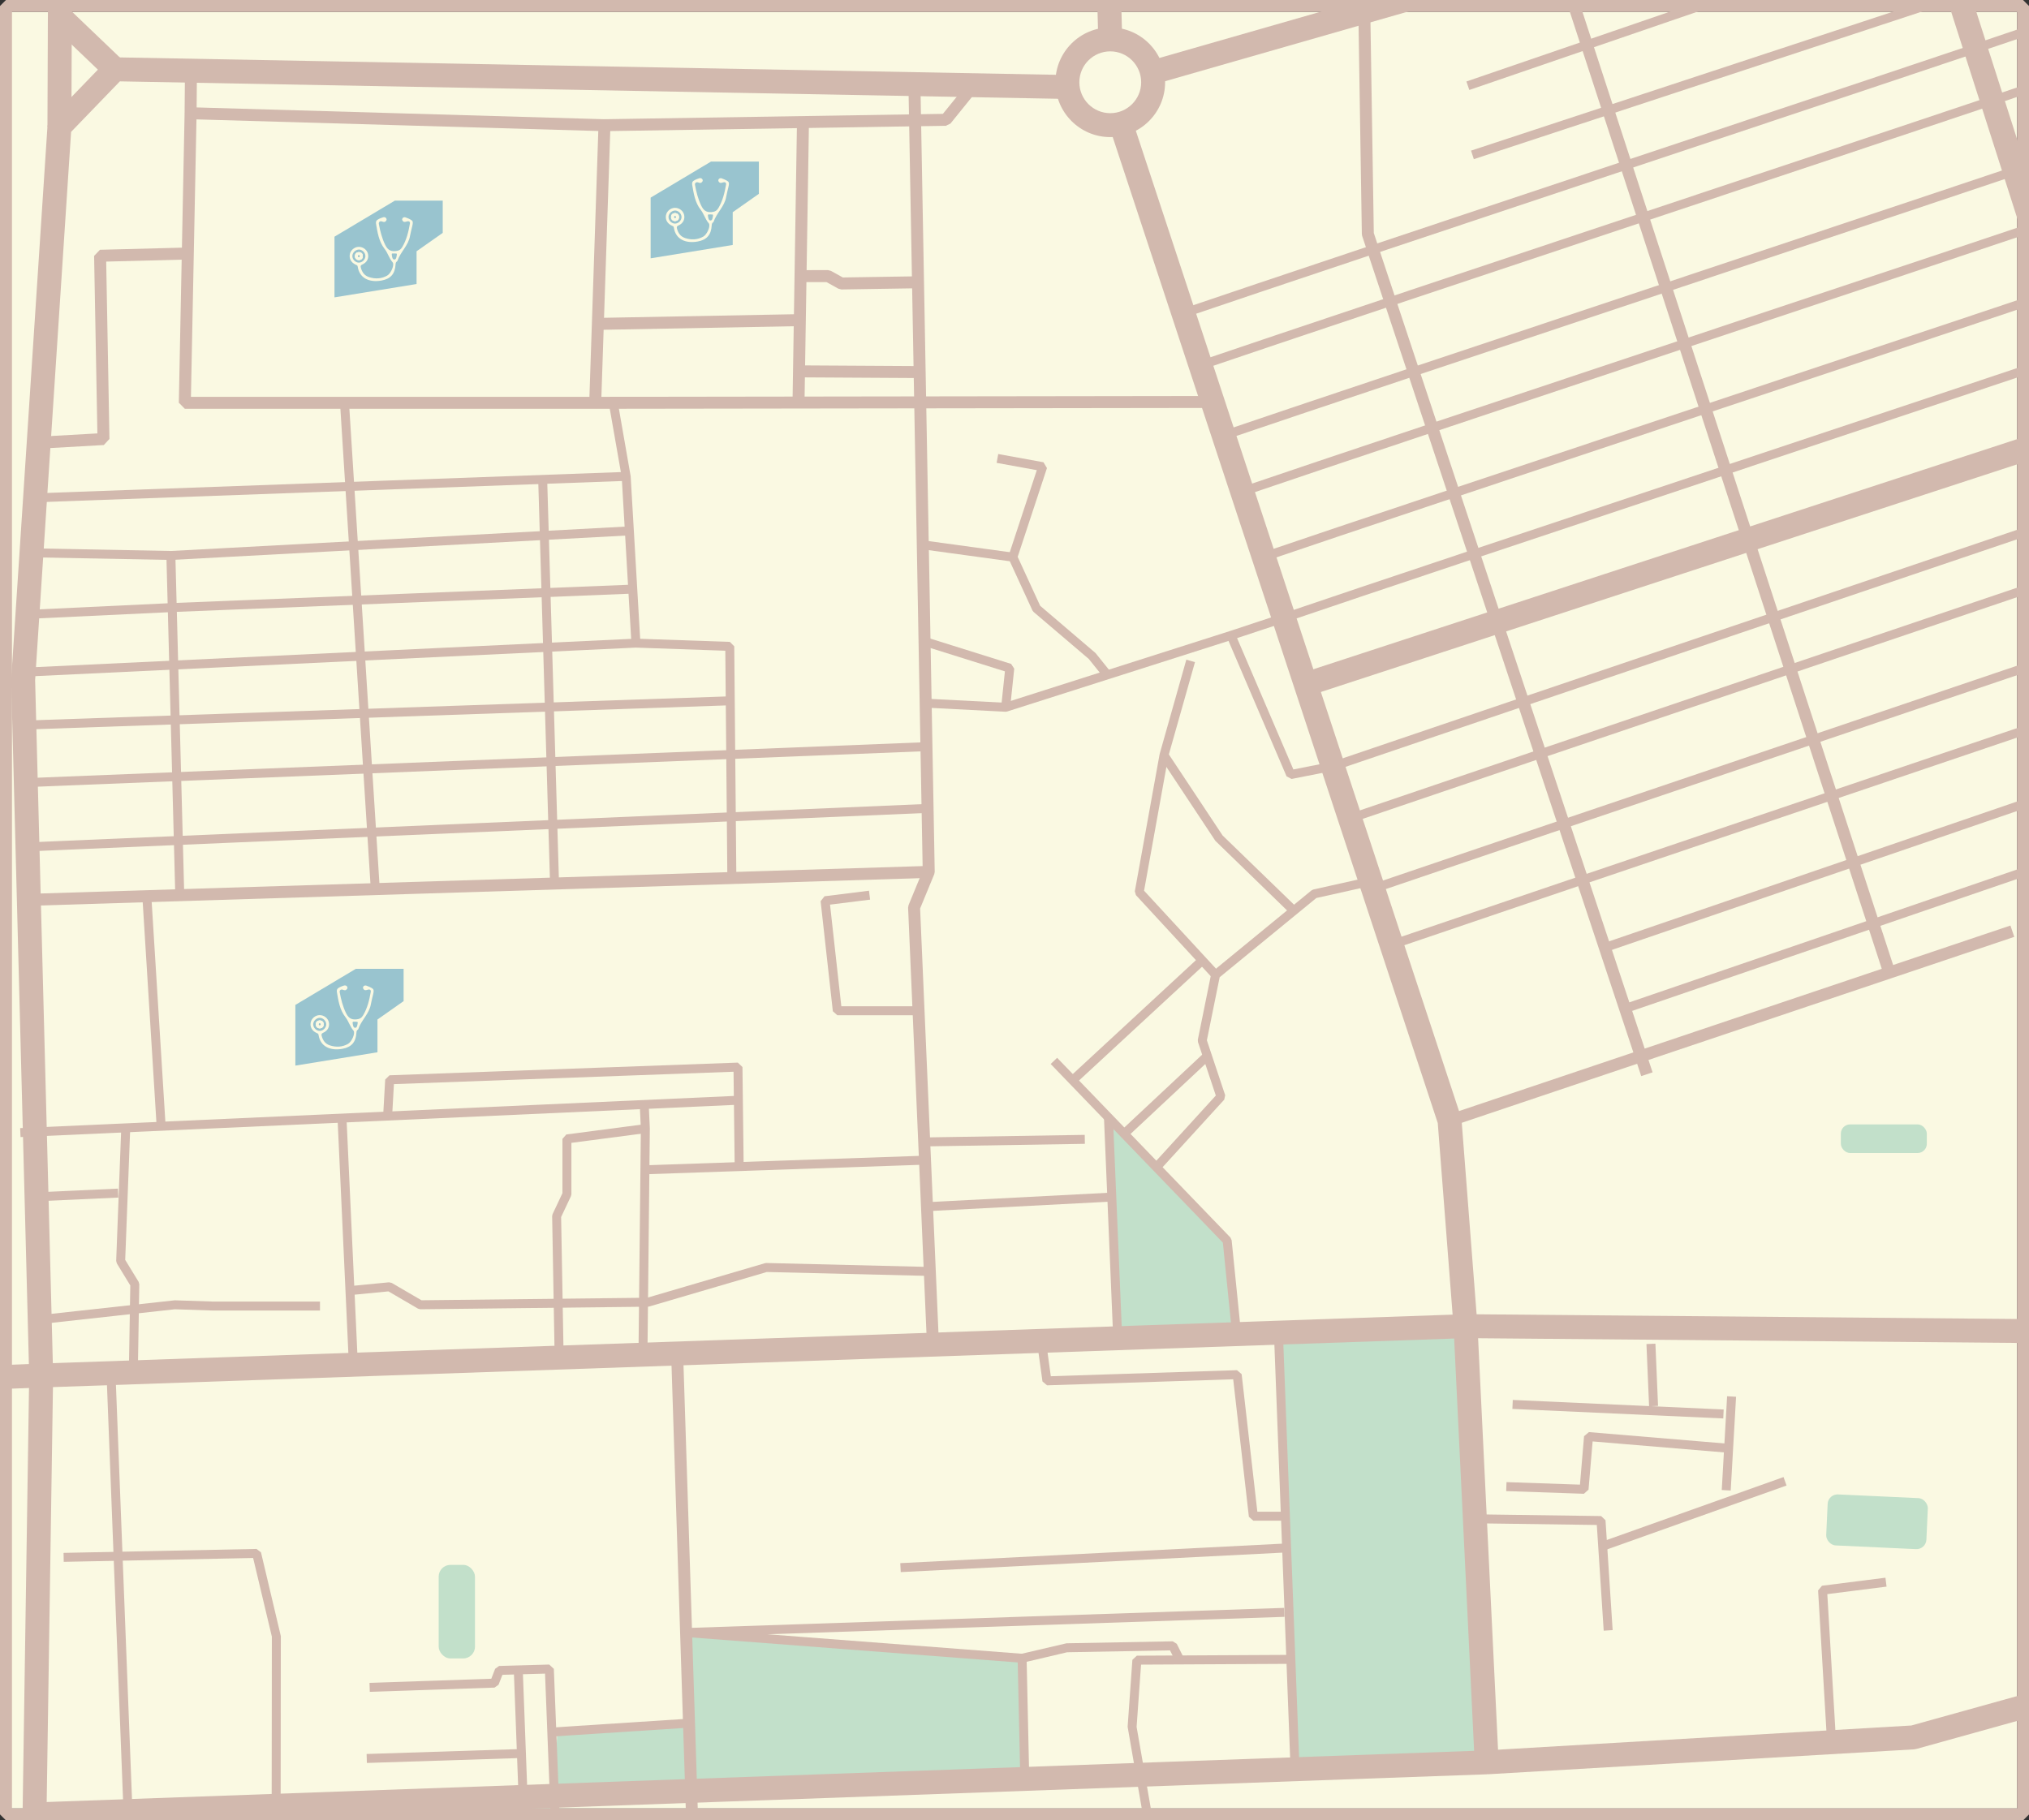 <?xml version="1.0" encoding="UTF-8"?> <svg xmlns="http://www.w3.org/2000/svg" xmlns:xlink="http://www.w3.org/1999/xlink" id="_Слой_1" viewBox="0 0 741.71 665.61"><rect x="0" y="0" width="741.71" height="665.61" fill="#333333" stroke="none"/> <defs> <style>.cls-1{fill:none;}.cls-2{clip-path:url(#clippath);}.cls-3{fill:#faf9e2;}.cls-4{fill:#c2e0ca;}.cls-5{fill:#d2b9ae;}.cls-6{fill:#99c4cf;}</style> <clipPath id="clippath"> <rect class="cls-1" x="2.19" y="2.19" width="737.34" height="661.24"></rect> </clipPath> </defs> <rect class="cls-3" x="0" y="4.38" width="737.34" height="656.86"></rect> <g class="cls-2"> <g> <rect class="cls-4" x="160.36" y="572.18" width="13.27" height="34.21" rx="4.3" ry="4.3"></rect> <path class="cls-4" d="M542.07,644.43c-2.11-53.18-4.23-106.36-6.34-159.54-22.85,1.22-45.69,2.44-68.54,3.65,2.08,52.78,4.17,105.56,6.25,158.34,22.88-.82,45.75-1.64,68.63-2.46Z"></path> <path class="cls-4" d="M405.63,410.06c1.24,25.78,2.48,51.56,3.73,77.34,14.18-.41,28.37-.83,42.55-1.24-1.14-11.18-2.28-22.36-3.42-33.54-14.29-14.18-28.58-28.37-42.86-42.55Z"></path> <path class="cls-4" d="M203.68,633.68c-.32,7.64-.65,15.28-.97,22.93,57.3-2.06,114.6-4.11,171.9-6.17-.32-14.7-.65-29.41-.97-44.11-40.95-3.14-81.91-6.28-122.86-9.42,.04,11.06,.08,22.12,.12,33.19-15.74,1.19-31.47,2.39-47.21,3.58Z"></path> <rect class="cls-4" x="667.85" y="547.05" width="36.66" height="18.67" rx="3.62" ry="3.62" transform="translate(26.33 -30.98) rotate(2.64)"></rect> <rect class="cls-4" x="672.93" y="411.12" width="31.43" height="10.47" rx="3.39" ry="3.39"></rect> </g> <g> <polygon class="cls-5" points="15.2 507.32 10.67 503.06 4.09 248.71 4.1 248.31 17.36 46.05 18.58 43.29 38.84 22.3 42.07 20.96 390.36 27.43 390.2 36.18 43.82 29.75 25.99 48.22 12.84 248.68 19.31 498.42 531.01 480.68 525.58 410.63 405.77 47.12 414.08 44.38 534.06 408.39 534.27 409.42 540.09 484.56 535.88 489.27 15.2 507.32"></polygon> <polygon class="cls-5" points="38.96 28.5 18.86 9.27 17.51 6.1 17.51 -16.12 26.26 -16.12 26.26 4.23 45.02 22.17 38.96 28.5"></polygon> <path class="cls-5" d="M405.86,50.13c-11.06,0-20.05-9-20.05-20.05s8.99-20.05,20.05-20.05,20.05,9,20.05,20.05-8.99,20.05-20.05,20.05Zm0-31.35c-6.23,0-11.3,5.07-11.3,11.3s5.07,11.3,11.3,11.3,11.3-5.07,11.3-11.3-5.07-11.3-11.3-11.3Z"></path> <rect class="cls-5" x="417.71" y="-2.19" width="176.56" height="8.75" transform="translate(19 139.55) rotate(-16)"></rect> <rect class="cls-5" x="401.05" y="-17.95" width="8.75" height="32.35" transform="translate(.19 10.92) rotate(-1.54)"></rect> <rect class="cls-5" x="648.94" y="368.33" width="8.75" height="235.19" transform="translate(161.71 1134.97) rotate(-89.5)"></rect> <polygon class="cls-5" points="478.68 254.38 475.96 246.06 760.8 152.9 703.25 -26.95 711.59 -29.62 770.47 154.38 767.66 159.87 478.68 254.38"></polygon> <rect class="cls-5" x="-30.68" y="499.46" width="45.75" height="8.75" transform="translate(-19.62 .08) rotate(-2.23)"></rect> <rect class="cls-5" x="1.69" y="21.84" width="40.23" height="8.75" transform="translate(-4.5 47.93) rotate(-89.78)"></rect> <polygon class="cls-5" points="338.86 491.74 331.96 331.89 332.12 330.96 337.3 318.4 332.08 30.8 336.46 30.72 341.69 318.78 341.52 319.65 336.35 332.18 343.24 491.55 338.86 491.74"></polygon> <path class="cls-5" d="M217.59,149.47H67.56l-2.19-2.23,2.11-105.88,2.25-2.14,151.3,4.38,2.12,2.26-3.38,101.5-2.19,2.12Zm-147.8-4.38H215.47l3.24-97.19-146.89-4.25-2.02,101.44Z"></path> <rect class="cls-5" x="217.59" y="144.94" width="225.71" height="4.38" transform="translate(-.2 .46) rotate(-.08)"></rect> <rect class="cls-5" x="10.47" y="321.73" width="329.11" height="4.38" transform="translate(-9.96 5.58) rotate(-1.78)"></rect> <polygon class="cls-5" points="12.78 667.8 8.25 663.36 10.67 502.88 19.42 503.02 17.07 658.89 538.87 640.17 531.36 485.1 540.1 484.68 547.83 644.17 543.61 648.75 12.78 667.8"></polygon> <polygon class="cls-5" points="543.71 648.75 543.2 640.01 698.69 630.91 791.17 605.18 793.52 613.61 700.59 639.47 699.67 639.63 543.71 648.75"></polygon> <rect class="cls-5" x="1.51" y="669.64" width="21.21" height="8.75" transform="translate(-661.7 653.38) rotate(-87.22)"></rect> <polygon class="cls-5" points="16.15 163.95 15.91 159.58 35.6 158.47 34.4 93.56 36.53 91.33 68.6 90.5 68.71 94.88 38.82 95.65 40.01 160.49 37.95 162.72 16.15 163.95"></polygon> <rect class="cls-5" x="218.54" y="115.58" width="72.48" height="4.38" transform="translate(-2.15 4.76) rotate(-1.07)"></rect> <polygon class="cls-5" points="221 47.96 220.93 43.59 344.68 41.63 354.26 29.79 357.66 32.54 347.44 45.18 345.77 45.99 221 47.96"></polygon> <rect class="cls-5" x="241.42" y="93.72" width="102.56" height="4.38" transform="translate(192.17 387.05) rotate(-89.09)"></rect> <rect class="cls-5" x="311.94" y="113.85" width="4.38" height="44.11" transform="translate(176.37 449.23) rotate(-89.66)"></rect> <polygon class="cls-5" points="307.58 105.84 306.48 105.56 302.12 103.14 292.63 103.15 292.62 98.77 302.68 98.76 303.75 99.04 308.1 101.45 335.55 101.02 335.62 105.4 307.58 105.84"></polygon> <rect class="cls-5" x="524.24" y="372.95" width="217.05" height="4.38" transform="translate(-86.6 221.38) rotate(-18.6)"></rect> <rect class="cls-5" x="627.91" y="-25.65" width="4.38" height="390.92" transform="translate(-21.61 203.6) rotate(-18.05)"></rect> <rect class="cls-5" x="248.17" y="494.84" width="4.38" height="178.19" transform="translate(-18.59 8.32) rotate(-1.84)"></rect> <polygon class="cls-5" points="599.96 393.47 497.94 86.26 497.83 85.61 496.55 4.3 500.92 4.23 502.2 85.2 604.11 392.09 599.96 393.47"></polygon> <rect class="cls-5" x="61.97" y="31.44" width="15.55" height="4.38" transform="translate(35.49 103.06) rotate(-89.49)"></rect> </g> <g> <path class="cls-6" d="M130.07,354.24c-7.37,4.4-14.73,8.8-22.1,13.2v22.19c10-1.63,20.01-3.26,30.01-4.88v-11.98c3.19-2.24,6.37-4.48,9.56-6.72v-11.8h-17.47Z"></path> <g> <path class="cls-3" d="M115.44,374.52c-.04,.86,.63,1.52,1.49,1.47,.89-.06,1.38-.56,1.38-1.46,0-.91-.55-1.34-1.42-1.43-.88,.08-1.41,.51-1.45,1.42Zm.97,0c.08-.24,.21-.45,.49-.42,.25,.03,.45,.2,.42,.47-.03,.25-.2,.44-.47,.42-.25-.02-.41-.2-.43-.47Zm-.97,0c-.04,.86,.63,1.52,1.49,1.47,.89-.06,1.38-.56,1.38-1.46,0-.91-.55-1.34-1.42-1.43-.88,.08-1.41,.51-1.45,1.42Zm.97,0c.08-.24,.21-.45,.49-.42,.25,.03,.45,.2,.42,.47-.03,.25-.2,.44-.47,.42-.25-.02-.41-.2-.43-.47Zm-.69,3.19c.29,.13,.64,.12,.72,.64,.63,4.38,4.38,5.92,8.7,5.14,3.39-.61,4.95-2.48,5.15-5.89,.03-.48,.1-.86,.53-1.13,.06-.04,.11-.09,.14-.16,1.1-3.29,4.05-5.64,4.63-9.2,.2-1.21,.56-2.4,.82-3.6,.19-.86,.25-1.36,.06-1.72-.06-.12-.26-.44-1.48-.98-.39-.17-.76-.31-1.09-.43-.44-.15-.97,.03-1.14,.47-.09,.24-.09,.5,.12,.79,.4,.55,.87,.46,1.48,.25,.57-.21,1.33-.11,1.17,.79-.52,2.98-1.22,5.92-2.79,8.56-.58,.96-1.25,1.38-2.53,1.49-2.1,.17-3-.81-3.78-2.43-1.15-2.39-1.78-4.92-2.25-7.51-.13-.7,.45-1.19,1.17-.9,.6,.25,1.08,.3,1.48-.25,.21-.29,.21-.55,.11-.79-.17-.44-.69-.64-1.15-.51-.65,.19-1.16,.41-1.53,.59-.53,.26-.86,.48-1.03,.85-.11,.24-.15,.54-.09,.89,.54,3.23,1.06,6.58,3.09,9.17,1.24,1.57,1.69,3.49,2.98,4.98,.77,.89-.58,4.07-2,4.87-2.09,1.17-4.32,1.27-6.59,.55-1.72-.55-2.62-1.83-3.04-3.53-.13-.54-.05-.82,.52-1.07,1.69-.74,2.46-2.23,2.11-3.85-.33-1.53-1.79-2.65-3.41-2.62-1.54,.03-2.95,1.21-3.23,2.7-.31,1.64,.52,3.09,2.18,3.83Zm14.09-1.91c-.72-.01-.8-1.07-.9-1.74-.11-.78,.6-.33,.98-.51,.27,.2,1.01-.25,.86,.55-.13,.66-.18,1.72-.93,1.7Zm-13-3.65c1.22-.04,2.39,1.05,2.45,2.3,.06,1.21-1.01,2.39-2.26,2.48-1.21,.08-2.4-.98-2.5-2.23-.11-1.25,1.03-2.49,2.32-2.54Zm-1.37,2.35c-.04,.86,.63,1.52,1.49,1.47,.89-.06,1.38-.56,1.38-1.46,0-.91-.55-1.34-1.42-1.43-.88,.08-1.41,.51-1.45,1.42Zm.97,0c.08-.24,.21-.45,.49-.42,.25,.03,.45,.2,.42,.47-.03,.25-.2,.44-.47,.42-.25-.02-.41-.2-.43-.47Z"></path> <path class="cls-3" d="M115.44,374.52c-.04,.86,.63,1.52,1.49,1.47,.89-.06,1.38-.56,1.38-1.46,0-.91-.55-1.34-1.42-1.43-.88,.08-1.41,.51-1.45,1.42Zm.97,0c.08-.24,.21-.45,.49-.42,.25,.03,.45,.2,.42,.47-.03,.25-.2,.44-.47,.42-.25-.02-.41-.2-.43-.47Z"></path> <path class="cls-3" d="M115.44,374.52c-.04,.86,.63,1.52,1.49,1.47,.89-.06,1.38-.56,1.38-1.46,0-.91-.55-1.34-1.42-1.43-.88,.08-1.41,.51-1.45,1.42Zm.97,0c.08-.24,.21-.45,.49-.42,.25,.03,.45,.2,.42,.47-.03,.25-.2,.44-.47,.42-.25-.02-.41-.2-.43-.47Z"></path> </g> </g> <g> <path class="cls-6" d="M144.37,73.34c-7.37,4.4-14.73,8.8-22.1,13.2v22.19c10-1.63,20.01-3.26,30.01-4.88v-11.98c3.19-2.24,6.37-4.48,9.56-6.72v-11.8h-17.47Z"></path> <g> <path class="cls-3" d="M129.75,93.61c-.04,.86,.63,1.52,1.49,1.47,.89-.06,1.38-.56,1.38-1.46,0-.91-.55-1.34-1.42-1.43-.88,.08-1.41,.51-1.45,1.42Zm.97,0c.08-.24,.21-.45,.49-.42,.25,.03,.45,.2,.42,.47-.03,.25-.2,.44-.47,.42-.25-.02-.41-.2-.43-.47Zm-.97,0c-.04,.86,.63,1.52,1.49,1.47,.89-.06,1.38-.56,1.38-1.46,0-.91-.55-1.34-1.42-1.43-.88,.08-1.41,.51-1.45,1.42Zm.97,0c.08-.24,.21-.45,.49-.42,.25,.03,.45,.2,.42,.47-.03,.25-.2,.44-.47,.42-.25-.02-.41-.2-.43-.47Zm-.69,3.19c.29,.13,.64,.12,.72,.64,.63,4.38,4.38,5.92,8.7,5.14,3.39-.61,4.95-2.48,5.15-5.89,.03-.48,.1-.86,.53-1.13,.06-.04,.11-.09,.14-.16,1.1-3.29,4.05-5.64,4.63-9.2,.2-1.21,.56-2.4,.82-3.6,.19-.86,.25-1.36,.06-1.72-.06-.12-.26-.44-1.48-.98-.39-.17-.76-.31-1.09-.43-.44-.15-.97,.03-1.14,.47-.09,.24-.09,.5,.12,.79,.4,.55,.87,.46,1.48,.25,.57-.21,1.33-.11,1.17,.79-.52,2.98-1.22,5.92-2.79,8.56-.58,.96-1.25,1.38-2.53,1.49-2.1,.17-3-.81-3.78-2.43-1.15-2.39-1.78-4.92-2.25-7.51-.13-.7,.45-1.19,1.17-.9,.6,.25,1.08,.3,1.48-.25,.21-.29,.21-.55,.11-.79-.17-.44-.69-.64-1.15-.51-.65,.19-1.16,.41-1.53,.59-.53,.26-.86,.48-1.03,.85-.11,.24-.15,.54-.09,.89,.54,3.23,1.06,6.58,3.09,9.17,1.24,1.57,1.69,3.49,2.98,4.98,.77,.89-.58,4.07-2,4.87-2.09,1.17-4.32,1.27-6.59,.55-1.72-.55-2.62-1.83-3.04-3.53-.13-.54-.05-.82,.52-1.07,1.69-.74,2.46-2.23,2.11-3.85-.33-1.53-1.79-2.65-3.41-2.62-1.54,.03-2.95,1.21-3.23,2.7-.31,1.64,.52,3.09,2.18,3.83Zm14.09-1.91c-.72-.01-.8-1.07-.9-1.74-.11-.78,.6-.33,.98-.51,.27,.2,1.01-.25,.86,.55-.13,.66-.18,1.72-.93,1.7Zm-13-3.65c1.22-.04,2.39,1.05,2.45,2.3,.06,1.21-1.01,2.39-2.26,2.48-1.21,.08-2.4-.98-2.5-2.23-.11-1.25,1.03-2.49,2.32-2.54Zm-1.37,2.35c-.04,.86,.63,1.52,1.49,1.47,.89-.06,1.38-.56,1.38-1.46,0-.91-.55-1.34-1.42-1.43-.88,.08-1.41,.51-1.45,1.42Zm.97,0c.08-.24,.21-.45,.49-.42,.25,.03,.45,.2,.42,.47-.03,.25-.2,.44-.47,.42-.25-.02-.41-.2-.43-.47Z"></path> <path class="cls-3" d="M129.75,93.61c-.04,.86,.63,1.52,1.49,1.47,.89-.06,1.38-.56,1.38-1.46,0-.91-.55-1.34-1.42-1.43-.88,.08-1.41,.51-1.45,1.42Zm.97,0c.08-.24,.21-.45,.49-.42,.25,.03,.45,.2,.42,.47-.03,.25-.2,.44-.47,.42-.25-.02-.41-.2-.43-.47Z"></path> <path class="cls-3" d="M129.75,93.61c-.04,.86,.63,1.52,1.49,1.47,.89-.06,1.38-.56,1.38-1.46,0-.91-.55-1.34-1.42-1.43-.88,.08-1.41,.51-1.45,1.42Zm.97,0c.08-.24,.21-.45,.49-.42,.25,.03,.45,.2,.42,.47-.03,.25-.2,.44-.47,.42-.25-.02-.41-.2-.43-.47Z"></path> </g> </g> <g> <path class="cls-6" d="M259.94,59.06c-7.37,4.4-14.73,8.8-22.1,13.2v22.19c10-1.63,20.01-3.26,30.01-4.88v-11.98c3.19-2.24,6.37-4.48,9.56-6.72v-11.8h-17.47Z"></path> <g> <path class="cls-3" d="M245.32,79.34c-.04,.86,.63,1.52,1.49,1.47,.89-.06,1.38-.56,1.38-1.46,0-.91-.55-1.34-1.42-1.43-.88,.08-1.41,.51-1.45,1.42Zm.97,0c.08-.24,.21-.45,.49-.42,.25,.03,.45,.2,.42,.47-.03,.25-.2,.44-.47,.42-.25-.02-.41-.2-.43-.47Zm-.97,0c-.04,.86,.63,1.52,1.49,1.47,.89-.06,1.38-.56,1.38-1.46,0-.91-.55-1.34-1.42-1.43-.88,.08-1.41,.51-1.45,1.42Zm.97,0c.08-.24,.21-.45,.49-.42,.25,.03,.45,.2,.42,.47-.03,.25-.2,.44-.47,.42-.25-.02-.41-.2-.43-.47Zm-.69,3.19c.29,.13,.64,.12,.72,.64,.63,4.38,4.38,5.92,8.7,5.14,3.39-.61,4.95-2.48,5.15-5.89,.03-.48,.1-.86,.53-1.13,.06-.04,.11-.09,.14-.16,1.1-3.29,4.05-5.64,4.63-9.2,.2-1.21,.56-2.4,.82-3.6,.19-.86,.25-1.36,.06-1.72-.06-.12-.26-.44-1.48-.98-.39-.17-.76-.31-1.09-.43-.44-.15-.97,.03-1.14,.47-.09,.24-.09,.5,.12,.79,.4,.55,.87,.46,1.48,.25,.57-.21,1.33-.11,1.17,.79-.52,2.98-1.22,5.92-2.79,8.56-.58,.96-1.25,1.38-2.53,1.49-2.1,.17-3-.81-3.78-2.43-1.15-2.39-1.78-4.92-2.25-7.51-.13-.7,.45-1.19,1.17-.9,.6,.25,1.08,.3,1.48-.25,.21-.29,.21-.55,.11-.79-.17-.44-.69-.64-1.15-.51-.65,.19-1.16,.41-1.53,.59-.53,.26-.86,.48-1.03,.85-.11,.24-.15,.54-.09,.89,.54,3.23,1.06,6.58,3.09,9.17,1.24,1.57,1.69,3.49,2.98,4.98,.77,.89-.58,4.07-2,4.87-2.09,1.17-4.32,1.27-6.59,.55-1.72-.55-2.62-1.83-3.04-3.53-.13-.54-.05-.82,.52-1.07,1.69-.74,2.46-2.23,2.11-3.85-.33-1.53-1.79-2.65-3.41-2.62-1.54,.03-2.95,1.21-3.23,2.7-.31,1.64,.52,3.09,2.18,3.83Zm14.09-1.91c-.72-.01-.8-1.07-.9-1.74-.11-.78,.6-.33,.98-.51,.27,.2,1.01-.25,.86,.55-.13,.66-.18,1.72-.93,1.7Zm-13-3.65c1.22-.04,2.39,1.05,2.45,2.3,.06,1.21-1.01,2.39-2.26,2.48-1.21,.08-2.4-.98-2.5-2.23-.11-1.25,1.03-2.49,2.32-2.54Zm-1.37,2.35c-.04,.86,.63,1.52,1.49,1.47,.89-.06,1.38-.56,1.38-1.46,0-.91-.55-1.34-1.42-1.43-.88,.08-1.41,.51-1.45,1.42Zm.97,0c.08-.24,.21-.45,.49-.42,.25,.03,.45,.2,.42,.47-.03,.25-.2,.44-.47,.42-.25-.02-.41-.2-.43-.47Z"></path> <path class="cls-3" d="M245.32,79.34c-.04,.86,.63,1.52,1.49,1.47,.89-.06,1.38-.56,1.38-1.46,0-.91-.55-1.34-1.42-1.43-.88,.08-1.41,.51-1.45,1.42Zm.97,0c.08-.24,.21-.45,.49-.42,.25,.03,.45,.2,.42,.47-.03,.25-.2,.44-.47,.42-.25-.02-.41-.2-.43-.47Z"></path> <path class="cls-3" d="M245.32,79.34c-.04,.86,.63,1.52,1.49,1.47,.89-.06,1.38-.56,1.38-1.46,0-.91-.55-1.34-1.42-1.43-.88,.08-1.41,.51-1.45,1.42Zm.97,0c.08-.24,.21-.45,.49-.42,.25,.03,.45,.2,.42,.47-.03,.25-.2,.44-.47,.42-.25-.02-.41-.2-.43-.47Z"></path> </g> </g> <g> <g> <rect class="cls-5" x="12.76" y="176.47" width="216.22" height="3.28" transform="translate(-6.38 4.5) rotate(-2.08)"></rect> <polygon class="cls-5" points="230.82 235.24 227.27 174.39 222.38 146.46 225.62 145.9 230.54 174.11 234.1 235.05 230.82 235.24"></polygon> <polygon class="cls-5" points="62.57 204.74 61.97 204.73 11.48 203.77 11.54 200.49 62.51 201.46 229.98 192.47 230.16 195.75 62.57 204.74"></polygon> <rect class="cls-5" x="198.9" y="175.28" width="3.28" height="147.81" transform="translate(-7.21 5.98) rotate(-1.68)"></rect> <rect class="cls-5" x="129.9" y="147.1" width="3.28" height="178.17" transform="translate(-14.63 8.77) rotate(-3.62)"></rect> <polygon class="cls-5" points="8.38 226.37 8.22 223.09 63.66 220.47 231.24 213.76 231.37 217.04 63.8 223.75 8.38 226.37"></polygon> <polygon class="cls-5" points="265.87 319.14 265.14 237.93 232.4 236.79 8.73 247.42 8.57 244.14 232.38 233.51 266.82 234.7 268.41 236.33 269.16 319.11 265.87 319.14"></polygon> <rect class="cls-5" x="7.1" y="259.05" width="259.92" height="3.28" transform="translate(-8.9 4.88) rotate(-1.97)"></rect> <rect class="cls-5" x="7.31" y="277.98" width="331.49" height="3.28" transform="translate(-11.03 7.14) rotate(-2.29)"></rect> <rect class="cls-5" x="9.89" y="300.99" width="329.33" height="3.28" transform="translate(-12.76 7.73) rotate(-2.45)"></rect> <rect class="cls-5" x="62.47" y="203.08" width="3.28" height="124.25" transform="translate(-6.94 1.77) rotate(-1.5)"></rect> <rect class="cls-5" x="7.31" y="406.57" width="262.12" height="3.28" transform="translate(-18.24 6.65) rotate(-2.58)"></rect> <polygon class="cls-5" points="153.66 478.72 152.82 478.5 141.99 472.18 127.94 473.54 127.63 470.27 142.2 468.86 143.19 469.08 154.08 475.43 236.61 474.5 279.64 461.87 280.15 461.8 339.93 463.25 339.85 466.53 280.32 465.09 237.32 477.71 236.87 477.78 153.66 478.72"></polygon> <rect class="cls-5" x="125.44" y="408.76" width="3.28" height="90.28" transform="translate(-20.75 6.33) rotate(-2.64)"></rect> <polygon class="cls-5" points="12.79 484.35 12.43 481.09 63.91 475.44 78.01 475.91 116.97 475.91 116.97 479.19 77.95 479.19 63.91 478.72 12.79 484.35"></polygon> <polygon class="cls-5" points="50.45 497.79 47.17 497.74 47.63 470.01 42.71 461.95 42.47 461.03 44.33 412.29 47.61 412.42 45.77 460.66 50.68 468.7 50.92 469.58 50.45 497.79"></polygon> <rect class="cls-5" x="13.34" y="435.28" width="29.84" height="3.28" transform="translate(-19.85 1.74) rotate(-2.61)"></rect> <polygon class="cls-5" points="202.76 496.41 201.84 444.67 201.99 443.94 205.6 436.28 205.6 416.43 207.02 414.81 235.7 411.04 236.13 414.3 208.88 417.87 208.88 436.65 208.72 437.35 205.12 444.99 206.04 496.35 202.76 496.41"></polygon> <polygon class="cls-5" points="236.68 495.34 233.4 495.3 234.27 412.65 233.86 403.92 237.14 403.77 237.55 412.59 236.68 495.34"></polygon> <rect class="cls-5" x="235.72" y="424.3" width="102.44" height="3.28" transform="translate(-14.5 10.14) rotate(-1.97)"></rect> <polygon class="cls-5" points="268.57 426.54 268.15 391.87 144 396.4 143.34 408.15 140.06 407.96 140.81 394.72 142.39 393.17 269.71 388.53 271.41 390.15 271.85 426.5 268.57 426.54"></polygon> <rect class="cls-5" x="54.65" y="327.6" width="3.28" height="84.26" transform="translate(-22.85 4.21) rotate(-3.56)"></rect> <polygon class="cls-5" points="334.53 371.21 306.08 371.21 304.45 369.75 299.98 329.52 301.41 327.71 317.66 325.68 318.07 328.94 303.42 330.77 307.55 367.93 334.53 367.93 334.53 371.21"></polygon> <polygon class="cls-5" points="450.42 487.96 447.02 454.35 384.08 389.04 386.44 386.77 449.78 452.48 450.23 453.45 453.69 487.63 450.42 487.96"></polygon> <rect class="cls-5" x="338.83" y="437.83" width="68.19" height="3.28" transform="translate(-22.31 19.95) rotate(-2.98)"></rect> <rect class="cls-5" x="405.25" y="408.55" width="3.28" height="80.79" transform="translate(-18.44 17.43) rotate(-2.4)"></rect> <rect class="cls-5" x="336.41" y="415.42" width="60.16" height="3.28" transform="translate(-6.66 5.95) rotate(-.92)"></rect> <rect class="cls-5" x="383.54" y="371.48" width="64.51" height="3.28" transform="translate(-142.8 381.53) rotate(-42.77)"></rect> <polygon class="cls-5" points="423.96 427.9 421.53 425.69 444.45 400.57 437.92 381 437.87 380.16 442.75 356.1 443.32 355.16 479.41 325.57 480.09 325.24 500.7 320.64 501.42 323.84 481.19 328.35 445.85 357.32 441.18 380.38 447.87 400.45 447.52 402.08 423.96 427.9"></polygon> <rect class="cls-5" x="405.24" y="398.47" width="42.22" height="3.28" transform="translate(-158.34 399.3) rotate(-43.1)"></rect> <polygon class="cls-5" points="471.5 333.87 444.29 307.45 424.13 277.02 423.92 275.67 433.67 241.2 436.83 242.1 427.28 275.84 446.93 305.48 473.79 331.51 471.5 333.87"></polygon> <polygon class="cls-5" points="443.15 357.54 415.25 327.3 414.84 325.9 423.89 275.82 427.11 276.41 418.22 325.67 445.56 355.31 443.15 357.54"></polygon> <path class="cls-5" d="M463.95,204.69l-1.06-3.11c25.6-8.75,92.13-30.93,156.47-52.38,64.49-21.5,131.17-43.73,156.8-52.49l1.06,3.11c-25.64,8.76-92.33,31-156.82,52.5-64.34,21.45-130.86,43.63-156.45,52.37Z"></path> <path class="cls-5" d="M471.29,227.02l-1.06-3.11c25.62-8.75,92.21-30.95,156.62-52.43,64.42-21.48,131.04-43.69,156.65-52.44l1.06,3.11c-25.62,8.75-92.25,30.97-156.68,52.45-64.4,21.47-130.99,43.67-156.6,52.42Z"></path> <path class="cls-5" d="M456.94,180.54l-1.06-3.11c25.64-8.76,92.32-30.99,156.8-52.49,64.35-21.45,130.89-43.64,156.48-52.38l1.06,3.11c-25.6,8.75-92.15,30.93-156.5,52.39-64.47,21.5-131.14,43.72-156.77,52.48Z"></path> <path class="cls-5" d="M442.59,134.06l-1.06-3.11c25.62-8.75,92.21-30.95,156.62-52.43,64.42-21.48,131.04-43.69,156.65-52.44l1.06,3.11c-25.62,8.75-92.25,30.97-156.68,52.45-64.4,21.47-130.99,43.67-156.6,52.42Z"></path> <path class="cls-5" d="M449.27,160.31l-1.06-3.11c25.62-8.75,92.21-30.95,156.62-52.43,64.42-21.48,131.04-43.69,156.65-52.44l1.06,3.11c-25.62,8.75-92.25,30.97-156.68,52.45-64.4,21.47-130.99,43.67-156.6,52.42Z"></path> <path class="cls-5" d="M434.29,115.71l-1.06-3.11c25.62-8.75,92.23-30.96,156.65-52.44,64.41-21.47,131.02-43.68,156.63-52.43l1.06,3.11c-25.62,8.75-92.23,30.96-156.65,52.44-64.41,21.47-131.02,43.68-156.63,52.43Z"></path> <path class="cls-5" d="M586.36,348.3l-1.06-3.11c25.64-8.76,74.01-25.35,122.37-41.95,48.28-16.56,96.53-33.12,122.13-41.86l1.06,3.11c-25.59,8.74-73.85,25.3-122.12,41.86-48.36,16.59-96.73,33.19-122.37,41.95Z"></path> <path class="cls-5" d="M593.7,370.63l-1.06-3.11c25.59-8.74,73.85-25.3,122.12-41.86,48.36-16.59,96.73-33.19,122.37-41.95l1.06,3.11c-25.64,8.76-74.01,25.35-122.37,41.95-48.28,16.56-96.53,33.12-122.13,41.86Z"></path> <path class="cls-5" d="M510.88,346.45l-1.06-3.11c25.56-8.73,91.88-31.18,156.02-52.9,64.54-21.85,131.27-44.44,156.95-53.21l1.06,3.11c-25.68,8.77-92.42,31.36-156.95,53.21-64.14,21.71-130.45,44.16-156.01,52.89Z"></path> <path class="cls-5" d="M496.53,299.97l-1.06-3.11c25.56-8.73,91.88-31.18,156.02-52.9,64.54-21.85,131.27-44.44,156.94-53.21l1.06,3.11c-25.68,8.77-92.41,31.36-156.95,53.21-64.14,21.71-130.46,44.16-156.01,52.89Z"></path> <path class="cls-5" d="M503.22,326.22l-1.06-3.11c25.63-8.75,92.19-31.29,156.56-53.08,64.3-21.77,130.79-44.28,156.4-53.03l1.06,3.11c-25.61,8.75-92.1,31.26-156.4,53.03-64.37,21.79-130.93,44.33-156.56,53.08Z"></path> <path class="cls-5" d="M488.23,281.62l-1.06-3.11c25.62-8.75,92.15-31.27,156.48-53.06,64.34-21.78,130.86-44.3,156.48-53.05l1.06,3.11c-25.62,8.75-92.15,31.27-156.48,53.06-64.34,21.78-130.86,44.3-156.48,53.05Z"></path> <rect class="cls-5" x="468.71" y="487.21" width="3.28" height="157.11" transform="translate(-21.21 18.33) rotate(-2.18)"></rect> <rect class="cls-5" x="329.12" y="567.92" width="141.51" height="3.28" transform="translate(-28.52 21.13) rotate(-2.92)"></rect> <polygon class="cls-5" points="469.79 556.03 458.16 556.03 456.53 554.58 450.8 504.32 382.76 506.53 381.08 505.11 379.06 490.49 382.32 490.05 384.13 503.2 452.2 500.99 453.89 502.45 459.63 552.75 469.79 552.75 469.79 556.03"></polygon> <polygon class="cls-5" points="102.59 660.26 99.31 660.25 99.38 598.42 92.53 569.66 23.3 571.07 23.23 567.79 93.78 566.35 95.41 567.61 102.66 598.23 102.59 660.26"></polygon> <rect class="cls-5" x="42.26" y="502" width="3.28" height="173.98" transform="translate(-22.74 2.14) rotate(-2.22)"></rect> <path class="cls-5" d="M201.75,675.98l-2.51-64.04-9.69,.27c-.07,0-3.95,.11-5.89,.17l-1.41,3.62-1.47,1.05-45.6,1.55-.11-3.28,44.52-1.51,1.41-3.63,1.44-1.04c.06,0,6.96-.2,7.02-.2l11.31-.32,1.69,1.58,2.58,65.67-3.28,.13Z"></path> <rect class="cls-5" x="134.08" y="640.42" width="55.93" height="3.28" transform="translate(-20.56 5.54) rotate(-1.84)"></rect> <rect class="cls-5" x="188.74" y="610.55" width="3.28" height="46.48" transform="translate(-23.69 7.61) rotate(-2.15)"></rect> <rect class="cls-5" x="201.67" y="630.05" width="49.27" height="3.28" transform="translate(-40.45 15.99) rotate(-3.71)"></rect> <polygon class="cls-5" points="372.97 650.47 372.03 607.85 250.65 598.55 250.72 595.27 469.45 587.9 469.56 591.18 280.57 597.55 373.76 604.69 375.28 606.29 376.25 650.4 372.97 650.47"></polygon> <polygon class="cls-5" points="418.93 670.25 412.21 631.38 413.95 606.9 415.58 605.38 470.95 605.09 470.97 608.37 417.12 608.65 415.49 631.42 422.16 669.68 418.93 670.25"></polygon> <polygon class="cls-5" points="374.01 607.92 373.26 604.73 389.86 600.85 428.68 600.13 430.17 601.04 432.68 606.06 429.75 607.53 427.7 603.44 390.1 604.13 374.01 607.92"></polygon> <polygon class="cls-5" points="667.88 636.72 664.61 581.53 666.04 579.81 689.23 576.87 689.64 580.13 667.98 582.87 671.16 636.53 667.88 636.72"></polygon> <polygon class="cls-5" points="586.24 596.24 583.72 557.59 539.12 556.97 539.17 553.69 585.29 554.33 586.9 555.86 589.51 596.03 586.24 596.24"></polygon> <rect class="cls-5" x="583.53" y="551.88" width="71.06" height="3.28" transform="translate(-149.81 239.75) rotate(-19.6)"></rect> <rect class="cls-5" x="589.84" y="476.67" width="3.28" height="77.17" transform="translate(50.02 1082.85) rotate(-87.41)"></rect> <rect class="cls-5" x="602.39" y="491.3" width="3.28" height="22.77" transform="translate(-20.73 26.01) rotate(-2.42)"></rect> <rect class="cls-5" x="614.79" y="526.08" width="34.34" height="3.28" transform="translate(69.1 1128.59) rotate(-86.73)"></rect> <polygon class="cls-5" points="579 546.18 550.59 545.2 550.71 541.92 577.56 542.84 579.06 525.13 580.83 523.63 631.99 527.91 631.72 531.18 582.19 527.04 580.69 544.68 579 546.18"></polygon> <polygon class="cls-5" points="472.14 284.82 470.31 283.86 448.5 232.97 449.49 230.77 470.24 223.9 471.27 227.02 452.22 233.32 472.8 281.34 487.38 278.46 488.02 281.68 472.14 284.82"></polygon> <rect class="cls-5" x="533.49" y="11.19" width="113.95" height="3.28" transform="translate(27.81 192.37) rotate(-18.94)"></rect> <rect class="cls-5" x="533.32" y="24.17" width="197.28" height="3.28" transform="translate(23.63 198.96) rotate(-18.23)"></rect> </g> <polygon class="cls-5" points="367.54 260.24 338.29 258.73 338.46 255.46 367.41 256.95 449.51 230.76 450.51 233.89 368.12 260.17 367.54 260.24"></polygon> <polygon class="cls-5" points="403.5 247.78 398.02 240.95 377.84 223.76 377.41 223.2 369.14 205.22 337.1 200.83 337.55 197.58 370.48 202.09 371.75 203.03 380.24 221.5 400.48 238.78 406.06 245.72 403.5 247.78"></polygon> <polygon class="cls-5" points="371.81 204.23 368.7 203.2 379.01 171.91 364.32 169.24 364.91 166.01 381.45 169.02 382.72 171.15 371.81 204.23"></polygon> <polygon class="cls-5" points="369.26 258.77 365.99 258.43 367.35 245.48 337.48 236.11 338.46 232.98 369.62 242.75 370.76 244.49 369.26 258.77"></polygon> </g> </g> <path class="cls-5" d="M739.53,665.61H2.19l-2.19-2.19V2.19L2.19,0H739.53l2.19,2.19V663.43l-2.19,2.19ZM4.38,661.24H737.34V4.38H4.38V661.24Z"></path> </svg> 